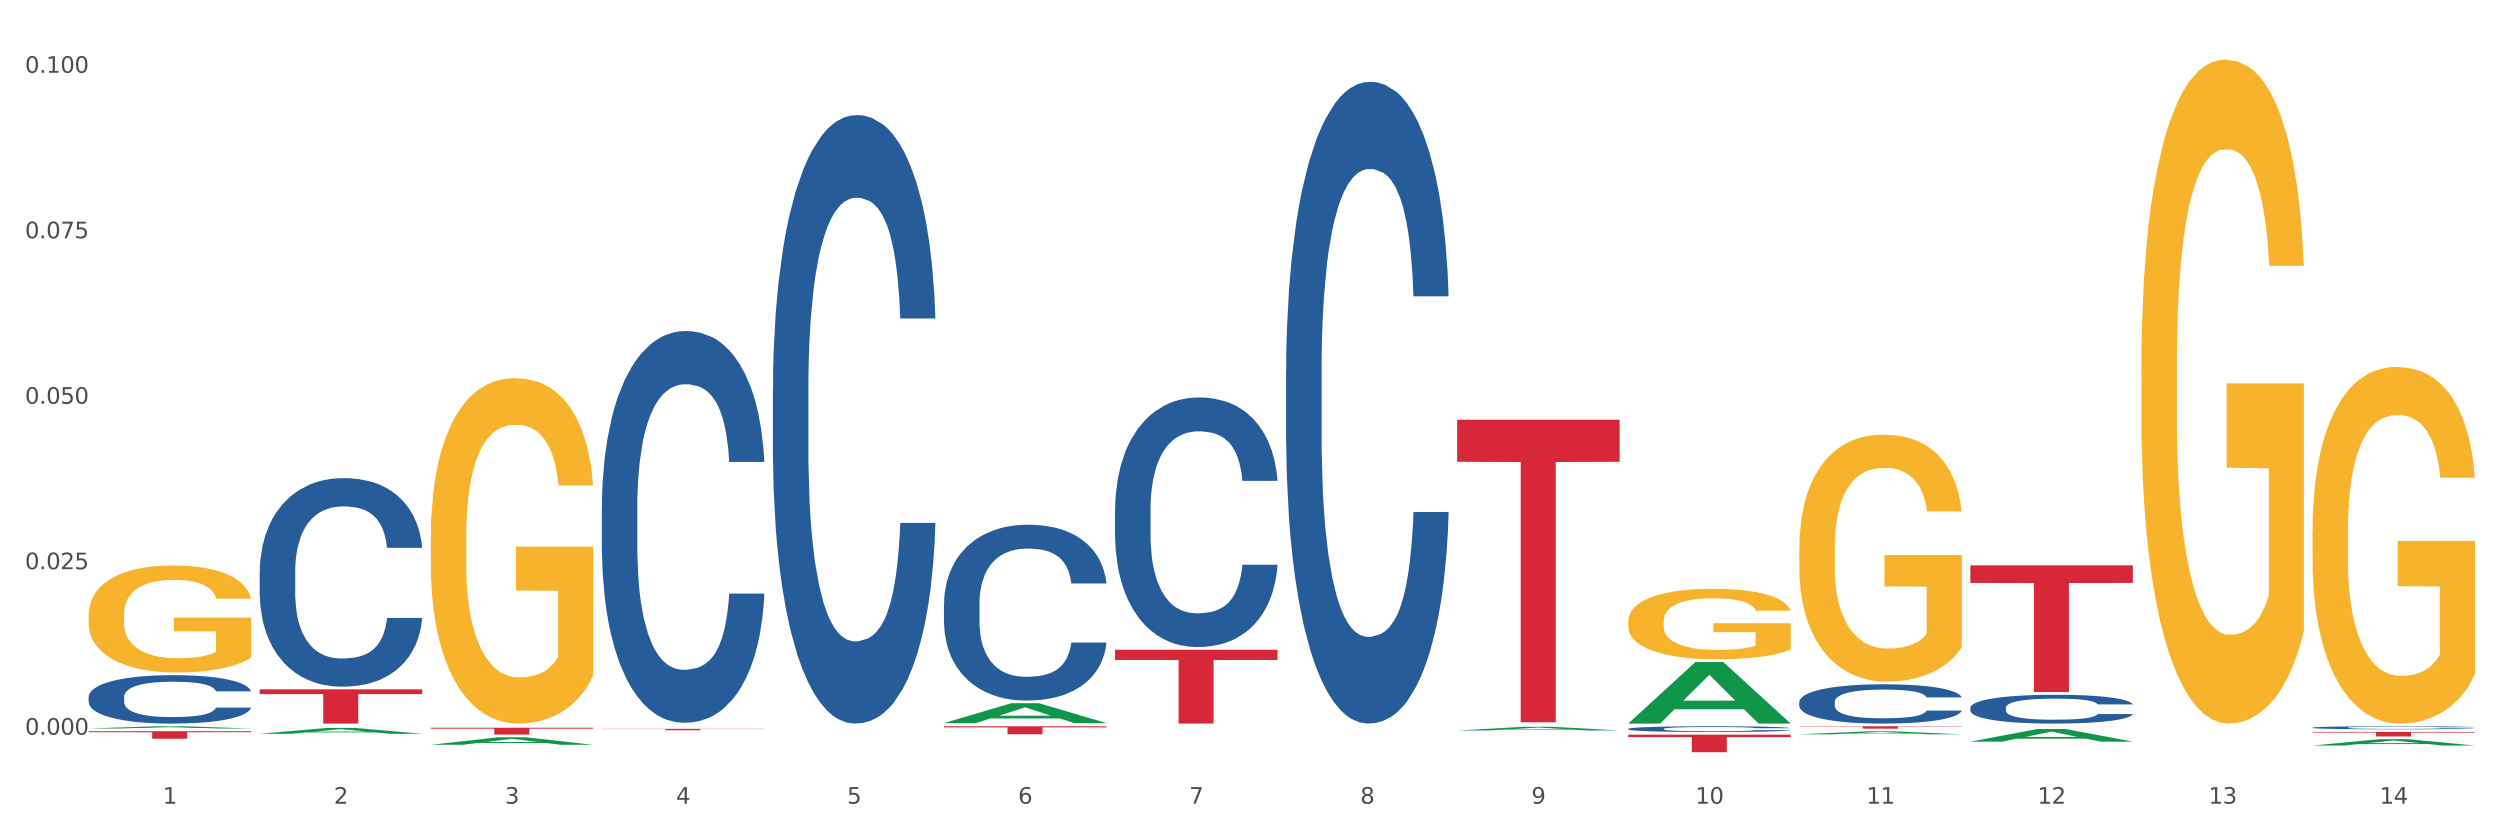 <?xml version="1.0" encoding="utf-8" standalone="no"?>
<!DOCTYPE svg PUBLIC "-//W3C//DTD SVG 1.1//EN"
  "http://www.w3.org/Graphics/SVG/1.1/DTD/svg11.dtd">
<svg xmlns:xlink="http://www.w3.org/1999/xlink" width="1080pt" height="360pt" viewBox="0 0 1080 360" xmlns="http://www.w3.org/2000/svg" version="1.1">
 <rect x="0" y="0" width="1080" height="360" fill="#333333" stroke="none"/>
 <defs>
  <style type="text/css">*{stroke-linejoin: round; stroke-linecap: butt}</style>
 </defs>
 <g id="figure_1">
  <g id="patch_1">
   <path d="M 0 360 
L 1080 360 
L 1080 0 
L 0 0 
z
" style="fill: #ffffff; stroke: #ffffff; stroke-linejoin: miter"/>
  </g>
  <g id="axes_1">
   <g id="matplotlib.axis_1">
    <g id="xtick_1">
     <g id="text_1">
      <!-- 1 -->
      <g style="fill: #4d4d4d" transform="translate(70.332 347.204) scale(0.096 -0.096)">
       <defs>
        <path id="DejaVuSans-31" d="M 794 531 
L 1825 531 
L 1825 4091 
L 703 3866 
L 703 4441 
L 1819 4666 
L 2450 4666 
L 2450 531 
L 3481 531 
L 3481 0 
L 794 0 
L 794 531 
z
" transform="scale(0.016)"/>
       </defs>
       <use xlink:href="#DejaVuSans-31"/>
      </g>
     </g>
    </g>
    <g id="xtick_2">
     <g id="text_2">
      <!-- 2 -->
      <g style="fill: #4d4d4d" transform="translate(144.233 347.204) scale(0.096 -0.096)">
       <defs>
        <path id="DejaVuSans-32" d="M 1228 531 
L 3431 531 
L 3431 0 
L 469 0 
L 469 531 
Q 828 903 1448 1529 
Q 2069 2156 2228 2338 
Q 2531 2678 2651 2914 
Q 2772 3150 2772 3378 
Q 2772 3750 2511 3984 
Q 2250 4219 1831 4219 
Q 1534 4219 1204 4116 
Q 875 4013 500 3803 
L 500 4441 
Q 881 4594 1212 4672 
Q 1544 4750 1819 4750 
Q 2544 4750 2975 4387 
Q 3406 4025 3406 3419 
Q 3406 3131 3298 2873 
Q 3191 2616 2906 2266 
Q 2828 2175 2409 1742 
Q 1991 1309 1228 531 
z
" transform="scale(0.016)"/>
       </defs>
       <use xlink:href="#DejaVuSans-32"/>
      </g>
     </g>
    </g>
    <g id="xtick_3">
     <g id="text_3">
      <!-- 3 -->
      <g style="fill: #4d4d4d" transform="translate(218.134 347.204) scale(0.096 -0.096)">
       <defs>
        <path id="DejaVuSans-33" d="M 2597 2516 
Q 3050 2419 3304 2112 
Q 3559 1806 3559 1356 
Q 3559 666 3084 287 
Q 2609 -91 1734 -91 
Q 1441 -91 1130 -33 
Q 819 25 488 141 
L 488 750 
Q 750 597 1062 519 
Q 1375 441 1716 441 
Q 2309 441 2620 675 
Q 2931 909 2931 1356 
Q 2931 1769 2642 2001 
Q 2353 2234 1838 2234 
L 1294 2234 
L 1294 2753 
L 1863 2753 
Q 2328 2753 2575 2939 
Q 2822 3125 2822 3475 
Q 2822 3834 2567 4026 
Q 2313 4219 1838 4219 
Q 1578 4219 1281 4162 
Q 984 4106 628 3988 
L 628 4550 
Q 988 4650 1302 4700 
Q 1616 4750 1894 4750 
Q 2613 4750 3031 4423 
Q 3450 4097 3450 3541 
Q 3450 3153 3228 2886 
Q 3006 2619 2597 2516 
z
" transform="scale(0.016)"/>
       </defs>
       <use xlink:href="#DejaVuSans-33"/>
      </g>
     </g>
    </g>
    <g id="xtick_4">
     <g id="text_4">
      <!-- 4 -->
      <g style="fill: #4d4d4d" transform="translate(292.034 347.204) scale(0.096 -0.096)">
       <defs>
        <path id="DejaVuSans-34" d="M 2419 4116 
L 825 1625 
L 2419 1625 
L 2419 4116 
z
M 2253 4666 
L 3047 4666 
L 3047 1625 
L 3713 1625 
L 3713 1100 
L 3047 1100 
L 3047 0 
L 2419 0 
L 2419 1100 
L 313 1100 
L 313 1709 
L 2253 4666 
z
" transform="scale(0.016)"/>
       </defs>
       <use xlink:href="#DejaVuSans-34"/>
      </g>
     </g>
    </g>
    <g id="xtick_5">
     <g id="text_5">
      <!-- 5 -->
      <g style="fill: #4d4d4d" transform="translate(365.935 347.204) scale(0.096 -0.096)">
       <defs>
        <path id="DejaVuSans-35" d="M 691 4666 
L 3169 4666 
L 3169 4134 
L 1269 4134 
L 1269 2991 
Q 1406 3038 1543 3061 
Q 1681 3084 1819 3084 
Q 2600 3084 3056 2656 
Q 3513 2228 3513 1497 
Q 3513 744 3044 326 
Q 2575 -91 1722 -91 
Q 1428 -91 1123 -41 
Q 819 9 494 109 
L 494 744 
Q 775 591 1075 516 
Q 1375 441 1709 441 
Q 2250 441 2565 725 
Q 2881 1009 2881 1497 
Q 2881 1984 2565 2268 
Q 2250 2553 1709 2553 
Q 1456 2553 1204 2497 
Q 953 2441 691 2322 
L 691 4666 
z
" transform="scale(0.016)"/>
       </defs>
       <use xlink:href="#DejaVuSans-35"/>
      </g>
     </g>
    </g>
    <g id="xtick_6">
     <g id="text_6">
      <!-- 6 -->
      <g style="fill: #4d4d4d" transform="translate(439.836 347.204) scale(0.096 -0.096)">
       <defs>
        <path id="DejaVuSans-36" d="M 2113 2584 
Q 1688 2584 1439 2293 
Q 1191 2003 1191 1497 
Q 1191 994 1439 701 
Q 1688 409 2113 409 
Q 2538 409 2786 701 
Q 3034 994 3034 1497 
Q 3034 2003 2786 2293 
Q 2538 2584 2113 2584 
z
M 3366 4563 
L 3366 3988 
Q 3128 4100 2886 4159 
Q 2644 4219 2406 4219 
Q 1781 4219 1451 3797 
Q 1122 3375 1075 2522 
Q 1259 2794 1537 2939 
Q 1816 3084 2150 3084 
Q 2853 3084 3261 2657 
Q 3669 2231 3669 1497 
Q 3669 778 3244 343 
Q 2819 -91 2113 -91 
Q 1303 -91 875 529 
Q 447 1150 447 2328 
Q 447 3434 972 4092 
Q 1497 4750 2381 4750 
Q 2619 4750 2861 4703 
Q 3103 4656 3366 4563 
z
" transform="scale(0.016)"/>
       </defs>
       <use xlink:href="#DejaVuSans-36"/>
      </g>
     </g>
    </g>
    <g id="xtick_7">
     <g id="text_7">
      <!-- 7 -->
      <g style="fill: #4d4d4d" transform="translate(513.737 347.204) scale(0.096 -0.096)">
       <defs>
        <path id="DejaVuSans-37" d="M 525 4666 
L 3525 4666 
L 3525 4397 
L 1831 0 
L 1172 0 
L 2766 4134 
L 525 4134 
L 525 4666 
z
" transform="scale(0.016)"/>
       </defs>
       <use xlink:href="#DejaVuSans-37"/>
      </g>
     </g>
    </g>
    <g id="xtick_8">
     <g id="text_8">
      <!-- 8 -->
      <g style="fill: #4d4d4d" transform="translate(587.638 347.204) scale(0.096 -0.096)">
       <defs>
        <path id="DejaVuSans-38" d="M 2034 2216 
Q 1584 2216 1326 1975 
Q 1069 1734 1069 1313 
Q 1069 891 1326 650 
Q 1584 409 2034 409 
Q 2484 409 2743 651 
Q 3003 894 3003 1313 
Q 3003 1734 2745 1975 
Q 2488 2216 2034 2216 
z
M 1403 2484 
Q 997 2584 770 2862 
Q 544 3141 544 3541 
Q 544 4100 942 4425 
Q 1341 4750 2034 4750 
Q 2731 4750 3128 4425 
Q 3525 4100 3525 3541 
Q 3525 3141 3298 2862 
Q 3072 2584 2669 2484 
Q 3125 2378 3379 2068 
Q 3634 1759 3634 1313 
Q 3634 634 3220 271 
Q 2806 -91 2034 -91 
Q 1263 -91 848 271 
Q 434 634 434 1313 
Q 434 1759 690 2068 
Q 947 2378 1403 2484 
z
M 1172 3481 
Q 1172 3119 1398 2916 
Q 1625 2713 2034 2713 
Q 2441 2713 2670 2916 
Q 2900 3119 2900 3481 
Q 2900 3844 2670 4047 
Q 2441 4250 2034 4250 
Q 1625 4250 1398 4047 
Q 1172 3844 1172 3481 
z
" transform="scale(0.016)"/>
       </defs>
       <use xlink:href="#DejaVuSans-38"/>
      </g>
     </g>
    </g>
    <g id="xtick_9">
     <g id="text_9">
      <!-- 9 -->
      <g style="fill: #4d4d4d" transform="translate(661.539 347.204) scale(0.096 -0.096)">
       <defs>
        <path id="DejaVuSans-39" d="M 703 97 
L 703 672 
Q 941 559 1184 500 
Q 1428 441 1663 441 
Q 2288 441 2617 861 
Q 2947 1281 2994 2138 
Q 2813 1869 2534 1725 
Q 2256 1581 1919 1581 
Q 1219 1581 811 2004 
Q 403 2428 403 3163 
Q 403 3881 828 4315 
Q 1253 4750 1959 4750 
Q 2769 4750 3195 4129 
Q 3622 3509 3622 2328 
Q 3622 1225 3098 567 
Q 2575 -91 1691 -91 
Q 1453 -91 1209 -44 
Q 966 3 703 97 
z
M 1959 2075 
Q 2384 2075 2632 2365 
Q 2881 2656 2881 3163 
Q 2881 3666 2632 3958 
Q 2384 4250 1959 4250 
Q 1534 4250 1286 3958 
Q 1038 3666 1038 3163 
Q 1038 2656 1286 2365 
Q 1534 2075 1959 2075 
z
" transform="scale(0.016)"/>
       </defs>
       <use xlink:href="#DejaVuSans-39"/>
      </g>
     </g>
    </g>
    <g id="xtick_10">
     <g id="text_10">
      <!-- 10 -->
      <g style="fill: #4d4d4d" transform="translate(732.386 347.204) scale(0.096 -0.096)">
       <defs>
        <path id="DejaVuSans-30" d="M 2034 4250 
Q 1547 4250 1301 3770 
Q 1056 3291 1056 2328 
Q 1056 1369 1301 889 
Q 1547 409 2034 409 
Q 2525 409 2770 889 
Q 3016 1369 3016 2328 
Q 3016 3291 2770 3770 
Q 2525 4250 2034 4250 
z
M 2034 4750 
Q 2819 4750 3233 4129 
Q 3647 3509 3647 2328 
Q 3647 1150 3233 529 
Q 2819 -91 2034 -91 
Q 1250 -91 836 529 
Q 422 1150 422 2328 
Q 422 3509 836 4129 
Q 1250 4750 2034 4750 
z
" transform="scale(0.016)"/>
       </defs>
       <use xlink:href="#DejaVuSans-31"/>
       <use xlink:href="#DejaVuSans-30" transform="translate(63.623 0)"/>
      </g>
     </g>
    </g>
    <g id="xtick_11">
     <g id="text_11">
      <!-- 11 -->
      <g style="fill: #4d4d4d" transform="translate(806.287 347.204) scale(0.096 -0.096)">
       <use xlink:href="#DejaVuSans-31"/>
       <use xlink:href="#DejaVuSans-31" transform="translate(63.623 0)"/>
      </g>
     </g>
    </g>
    <g id="xtick_12">
     <g id="text_12">
      <!-- 12 -->
      <g style="fill: #4d4d4d" transform="translate(880.187 347.204) scale(0.096 -0.096)">
       <use xlink:href="#DejaVuSans-31"/>
       <use xlink:href="#DejaVuSans-32" transform="translate(63.623 0)"/>
      </g>
     </g>
    </g>
    <g id="xtick_13">
     <g id="text_13">
      <!-- 13 -->
      <g style="fill: #4d4d4d" transform="translate(954.088 347.204) scale(0.096 -0.096)">
       <use xlink:href="#DejaVuSans-31"/>
       <use xlink:href="#DejaVuSans-33" transform="translate(63.623 0)"/>
      </g>
     </g>
    </g>
    <g id="xtick_14">
     <g id="text_14">
      <!-- 14 -->
      <g style="fill: #4d4d4d" transform="translate(1027.989 347.204) scale(0.096 -0.096)">
       <use xlink:href="#DejaVuSans-31"/>
       <use xlink:href="#DejaVuSans-34" transform="translate(63.623 0)"/>
      </g>
     </g>
    </g>
    <g id="xtick_15"/>
    <g id="xtick_16"/>
    <g id="xtick_17"/>
    <g id="xtick_18"/>
    <g id="xtick_19"/>
    <g id="xtick_20"/>
    <g id="xtick_21"/>
    <g id="xtick_22"/>
    <g id="xtick_23"/>
    <g id="xtick_24"/>
    <g id="xtick_25"/>
    <g id="xtick_26"/>
    <g id="xtick_27"/>
   </g>
   <g id="matplotlib.axis_2">
    <g id="ytick_1">
     <g id="text_15">
      <!-- 0.000 -->
      <g style="fill: #4d4d4d" transform="translate(10.8 317.391) scale(0.096 -0.096)">
       <defs>
        <path id="DejaVuSans-2e" d="M 684 794 
L 1344 794 
L 1344 0 
L 684 0 
L 684 794 
z
" transform="scale(0.016)"/>
       </defs>
       <use xlink:href="#DejaVuSans-30"/>
       <use xlink:href="#DejaVuSans-2e" transform="translate(63.623 0)"/>
       <use xlink:href="#DejaVuSans-30" transform="translate(95.41 0)"/>
       <use xlink:href="#DejaVuSans-30" transform="translate(159.033 0)"/>
       <use xlink:href="#DejaVuSans-30" transform="translate(222.656 0)"/>
      </g>
     </g>
    </g>
    <g id="ytick_2">
     <g id="text_16">
      <!-- 0.025 -->
      <g style="fill: #4d4d4d" transform="translate(10.8 245.906) scale(0.096 -0.096)">
       <use xlink:href="#DejaVuSans-30"/>
       <use xlink:href="#DejaVuSans-2e" transform="translate(63.623 0)"/>
       <use xlink:href="#DejaVuSans-30" transform="translate(95.41 0)"/>
       <use xlink:href="#DejaVuSans-32" transform="translate(159.033 0)"/>
       <use xlink:href="#DejaVuSans-35" transform="translate(222.656 0)"/>
      </g>
     </g>
    </g>
    <g id="ytick_3">
     <g id="text_17">
      <!-- 0.050 -->
      <g style="fill: #4d4d4d" transform="translate(10.8 174.422) scale(0.096 -0.096)">
       <use xlink:href="#DejaVuSans-30"/>
       <use xlink:href="#DejaVuSans-2e" transform="translate(63.623 0)"/>
       <use xlink:href="#DejaVuSans-30" transform="translate(95.41 0)"/>
       <use xlink:href="#DejaVuSans-35" transform="translate(159.033 0)"/>
       <use xlink:href="#DejaVuSans-30" transform="translate(222.656 0)"/>
      </g>
     </g>
    </g>
    <g id="ytick_4">
     <g id="text_18">
      <!-- 0.075 -->
      <g style="fill: #4d4d4d" transform="translate(10.8 102.938) scale(0.096 -0.096)">
       <use xlink:href="#DejaVuSans-30"/>
       <use xlink:href="#DejaVuSans-2e" transform="translate(63.623 0)"/>
       <use xlink:href="#DejaVuSans-30" transform="translate(95.41 0)"/>
       <use xlink:href="#DejaVuSans-37" transform="translate(159.033 0)"/>
       <use xlink:href="#DejaVuSans-35" transform="translate(222.656 0)"/>
      </g>
     </g>
    </g>
    <g id="ytick_5">
     <g id="text_19">
      <!-- 0.100 -->
      <g style="fill: #4d4d4d" transform="translate(10.8 31.454) scale(0.096 -0.096)">
       <use xlink:href="#DejaVuSans-30"/>
       <use xlink:href="#DejaVuSans-2e" transform="translate(63.623 0)"/>
       <use xlink:href="#DejaVuSans-31" transform="translate(95.41 0)"/>
       <use xlink:href="#DejaVuSans-30" transform="translate(159.033 0)"/>
       <use xlink:href="#DejaVuSans-30" transform="translate(222.656 0)"/>
      </g>
     </g>
    </g>
    <g id="ytick_6"/>
    <g id="ytick_7"/>
    <g id="ytick_8"/>
    <g id="ytick_9"/>
   </g>
   <g id="PolyCollection_1">
    <path d="M 38.283 314.716 
L 38.355 314.715 
L 67.306 313.744 
L 79.321 313.744 
L 108.489 314.718 
L 94.592 314.718 
L 88.296 314.491 
L 58.404 314.491 
L 58.187 314.494 
L 52.107 314.718 
L 38.283 314.718 
L 38.283 314.716 
L 62.167 314.355 
L 84.532 314.355 
L 73.458 313.951 
L 73.314 313.949 
L 73.169 313.952 
L 62.095 314.355 
L 62.167 314.355 
L 38.283 314.716 
z
" clip-path="url(#p97a7b6fda9)" style="fill: #109648"/>
    <path d="M 38.283 301.072 
L 38.366 301.053 
L 38.366 300.518 
L 38.615 299.792 
L 39.528 298.455 
L 40.69 297.442 
L 42.681 296.258 
L 43.76 295.761 
L 45.171 295.207 
L 48.075 294.309 
L 51.395 293.545 
L 53.718 293.125 
L 55.461 292.857 
L 59.361 292.38 
L 61.602 292.169 
L 63.926 291.998 
L 65.917 291.883 
L 69.237 291.749 
L 71.892 291.692 
L 74.963 291.673 
L 77.535 291.692 
L 80.938 291.768 
L 85.917 291.998 
L 87.825 292.131 
L 90.398 292.361 
L 93.053 292.666 
L 95.211 292.972 
L 97.701 293.411 
L 100.273 293.984 
L 102.763 294.71 
L 104.506 295.379 
L 105.916 296.086 
L 107.161 296.945 
L 108.074 297.882 
L 108.489 298.665 
L 93.302 298.665 
L 92.888 297.958 
L 92.058 297.194 
L 91.228 296.678 
L 90.315 296.258 
L 88.904 295.78 
L 87.659 295.474 
L 85.585 295.112 
L 83.676 294.882 
L 82.099 294.749 
L 80.191 294.634 
L 76.124 294.519 
L 73.22 294.519 
L 71.394 294.557 
L 69.154 294.653 
L 67.245 294.787 
L 65.004 295.016 
L 63.262 295.264 
L 61.519 295.589 
L 60.523 295.818 
L 59.029 296.239 
L 58.034 296.583 
L 56.706 297.175 
L 55.959 297.595 
L 54.631 298.684 
L 54.05 299.486 
L 53.801 300.04 
L 53.635 300.652 
L 53.635 303.632 
L 54.133 304.969 
L 54.548 305.542 
L 55.212 306.192 
L 56.457 307.032 
L 58.283 307.854 
L 60.191 308.446 
L 61.768 308.809 
L 63.262 309.077 
L 64.755 309.287 
L 66.581 309.478 
L 68.075 309.592 
L 70.315 309.707 
L 72.971 309.764 
L 75.046 309.764 
L 79.278 309.669 
L 81.187 309.573 
L 83.012 309.439 
L 85.004 309.229 
L 86.581 309 
L 87.493 308.828 
L 88.987 308.465 
L 90.149 308.083 
L 91.145 307.644 
L 91.809 307.262 
L 92.556 306.689 
L 93.136 306.039 
L 93.302 305.695 
L 108.489 305.695 
L 108.157 306.383 
L 107.576 307.051 
L 106.414 307.949 
L 105.501 308.465 
L 104.091 309.096 
L 102.597 309.631 
L 100.522 310.223 
L 98.614 310.662 
L 96.622 311.044 
L 94.464 311.388 
L 90.564 311.866 
L 89.153 311.999 
L 86.166 312.229 
L 83.842 312.362 
L 80.44 312.496 
L 76.954 312.573 
L 73.303 312.592 
L 70.066 312.553 
L 66.498 312.439 
L 64.257 312.324 
L 61.768 312.152 
L 58.863 311.885 
L 56.125 311.56 
L 53.552 311.178 
L 51.146 310.739 
L 48.905 310.242 
L 46.001 309.42 
L 43.843 308.618 
L 42.266 307.873 
L 41.187 307.243 
L 40.109 306.44 
L 39.528 305.886 
L 38.615 304.549 
L 38.283 303.307 
L 38.283 301.072 
z
" clip-path="url(#p97a7b6fda9)" style="fill: #255c99"/>
    <path d="M 112.184 247.026 
L 112.267 246.944 
L 112.267 244.64 
L 112.516 241.513 
L 113.429 235.753 
L 114.59 231.391 
L 116.582 226.29 
L 117.661 224.15 
L 119.072 221.764 
L 121.976 217.896 
L 125.296 214.605 
L 127.619 212.795 
L 129.362 211.643 
L 133.262 209.585 
L 135.503 208.68 
L 137.826 207.94 
L 139.818 207.446 
L 143.137 206.87 
L 145.793 206.623 
L 148.863 206.541 
L 151.436 206.623 
L 154.838 206.952 
L 159.818 207.94 
L 161.726 208.516 
L 164.299 209.503 
L 166.954 210.82 
L 169.112 212.136 
L 171.602 214.029 
L 174.174 216.497 
L 176.664 219.624 
L 178.406 222.504 
L 179.817 225.549 
L 181.062 229.252 
L 181.975 233.284 
L 182.39 236.658 
L 167.203 236.658 
L 166.788 233.613 
L 165.959 230.322 
L 165.129 228.1 
L 164.216 226.29 
L 162.805 224.232 
L 161.56 222.916 
L 159.486 221.352 
L 157.577 220.365 
L 156 219.789 
L 154.092 219.295 
L 150.025 218.802 
L 147.121 218.802 
L 145.295 218.966 
L 143.055 219.378 
L 141.146 219.954 
L 138.905 220.941 
L 137.163 222.011 
L 135.42 223.41 
L 134.424 224.397 
L 132.93 226.207 
L 131.934 227.689 
L 130.607 230.239 
L 129.86 232.05 
L 128.532 236.74 
L 127.951 240.196 
L 127.702 242.583 
L 127.536 245.216 
L 127.536 258.053 
L 128.034 263.813 
L 128.449 266.281 
L 129.113 269.079 
L 130.358 272.7 
L 132.183 276.238 
L 134.092 278.789 
L 135.669 280.352 
L 137.163 281.504 
L 138.656 282.41 
L 140.482 283.232 
L 141.976 283.726 
L 144.216 284.22 
L 146.872 284.467 
L 148.946 284.467 
L 153.179 284.055 
L 155.087 283.644 
L 156.913 283.068 
L 158.905 282.163 
L 160.481 281.175 
L 161.394 280.435 
L 162.888 278.871 
L 164.05 277.226 
L 165.046 275.333 
L 165.71 273.687 
L 166.456 271.219 
L 167.037 268.421 
L 167.203 266.94 
L 182.39 266.94 
L 182.058 269.902 
L 181.477 272.782 
L 180.315 276.65 
L 179.402 278.871 
L 177.991 281.587 
L 176.498 283.891 
L 174.423 286.442 
L 172.514 288.334 
L 170.523 289.98 
L 168.365 291.461 
L 164.465 293.518 
L 163.054 294.094 
L 160.067 295.082 
L 157.743 295.658 
L 154.341 296.234 
L 150.855 296.563 
L 147.204 296.645 
L 143.967 296.481 
L 140.399 295.987 
L 138.158 295.493 
L 135.669 294.753 
L 132.764 293.601 
L 130.026 292.202 
L 127.453 290.556 
L 125.047 288.663 
L 122.806 286.524 
L 119.902 282.986 
L 117.744 279.53 
L 116.167 276.32 
L 115.088 273.605 
L 114.01 270.149 
L 113.429 267.762 
L 112.516 262.002 
L 112.184 256.654 
L 112.184 247.026 
z
" clip-path="url(#p97a7b6fda9)" style="fill: #255c99"/>
    <path d="M 259.986 219.041 
L 260.069 218.886 
L 260.069 214.559 
L 260.318 208.686 
L 261.23 197.866 
L 262.392 189.675 
L 264.384 180.092 
L 265.463 176.074 
L 266.873 171.592 
L 269.778 164.327 
L 273.097 158.145 
L 275.421 154.745 
L 277.164 152.581 
L 281.064 148.717 
L 283.305 147.017 
L 285.628 145.626 
L 287.62 144.698 
L 290.939 143.616 
L 293.595 143.153 
L 296.665 142.998 
L 299.238 143.153 
L 302.64 143.771 
L 307.619 145.626 
L 309.528 146.708 
L 312.101 148.562 
L 314.756 151.035 
L 316.914 153.508 
L 319.403 157.063 
L 321.976 161.7 
L 324.465 167.573 
L 326.208 172.983 
L 327.619 178.701 
L 328.864 185.656 
L 329.776 193.23 
L 330.191 199.567 
L 315.005 199.567 
L 314.59 193.848 
L 313.76 187.666 
L 312.93 183.493 
L 312.018 180.092 
L 310.607 176.228 
L 309.362 173.755 
L 307.287 170.819 
L 305.379 168.964 
L 303.802 167.882 
L 301.893 166.955 
L 297.827 166.027 
L 294.923 166.027 
L 293.097 166.337 
L 290.856 167.109 
L 288.948 168.191 
L 286.707 170.046 
L 284.964 172.055 
L 283.222 174.683 
L 282.226 176.537 
L 280.732 179.938 
L 279.736 182.72 
L 278.408 187.511 
L 277.662 190.911 
L 276.334 199.721 
L 275.753 206.213 
L 275.504 210.695 
L 275.338 215.641 
L 275.338 239.752 
L 275.836 250.571 
L 276.251 255.208 
L 276.915 260.463 
L 278.159 267.263 
L 279.985 273.909 
L 281.894 278.7 
L 283.471 281.637 
L 284.964 283.801 
L 286.458 285.501 
L 288.284 287.047 
L 289.777 287.974 
L 292.018 288.901 
L 294.674 289.365 
L 296.748 289.365 
L 300.98 288.592 
L 302.889 287.819 
L 304.715 286.737 
L 306.706 285.037 
L 308.283 283.183 
L 309.196 281.792 
L 310.69 278.855 
L 311.852 275.764 
L 312.847 272.209 
L 313.511 269.118 
L 314.258 264.481 
L 314.839 259.226 
L 315.005 256.444 
L 330.191 256.444 
L 329.859 262.008 
L 329.279 267.418 
L 328.117 274.682 
L 327.204 278.855 
L 325.793 283.955 
L 324.299 288.283 
L 322.225 293.074 
L 320.316 296.629 
L 318.324 299.72 
L 316.167 302.502 
L 312.267 306.366 
L 310.856 307.448 
L 307.868 309.303 
L 305.545 310.385 
L 302.142 311.467 
L 298.657 312.085 
L 295.006 312.24 
L 291.769 311.93 
L 288.201 311.003 
L 285.96 310.076 
L 283.471 308.685 
L 280.566 306.521 
L 277.827 303.893 
L 275.255 300.802 
L 272.848 297.247 
L 270.608 293.229 
L 267.703 286.583 
L 265.546 280.091 
L 263.969 274.064 
L 262.89 268.963 
L 261.811 262.472 
L 261.23 257.99 
L 260.318 247.171 
L 259.986 237.124 
L 259.986 219.041 
z
" clip-path="url(#p97a7b6fda9)" style="fill: #255c99"/>
    <path d="M 333.886 167.819 
L 333.969 167.579 
L 333.969 160.857 
L 334.218 151.733 
L 335.131 134.927 
L 336.293 122.203 
L 338.285 107.317 
L 339.363 101.075 
L 340.774 94.112 
L 343.679 82.828 
L 346.998 73.225 
L 349.322 67.943 
L 351.064 64.582 
L 354.965 58.58 
L 357.205 55.939 
L 359.529 53.778 
L 361.521 52.337 
L 364.84 50.657 
L 367.496 49.936 
L 370.566 49.696 
L 373.139 49.936 
L 376.541 50.897 
L 381.52 53.778 
L 383.429 55.458 
L 386.001 58.339 
L 388.657 62.181 
L 390.815 66.022 
L 393.304 71.544 
L 395.877 78.747 
L 398.366 87.87 
L 400.109 96.273 
L 401.52 105.156 
L 402.764 115.96 
L 403.677 127.725 
L 404.092 137.568 
L 388.906 137.568 
L 388.491 128.685 
L 387.661 119.081 
L 386.831 112.599 
L 385.918 107.317 
L 384.508 101.315 
L 383.263 97.474 
L 381.188 92.912 
L 379.28 90.031 
L 377.703 88.35 
L 375.794 86.91 
L 371.728 85.469 
L 368.823 85.469 
L 366.998 85.949 
L 364.757 87.15 
L 362.848 88.831 
L 360.608 91.712 
L 358.865 94.833 
L 357.122 98.914 
L 356.127 101.795 
L 354.633 107.077 
L 353.637 111.399 
L 352.309 118.841 
L 351.562 124.123 
L 350.235 137.808 
L 349.654 147.892 
L 349.405 154.854 
L 349.239 162.537 
L 349.239 199.991 
L 349.737 216.797 
L 350.152 224 
L 350.816 232.162 
L 352.06 242.726 
L 353.886 253.05 
L 355.795 260.493 
L 357.371 265.054 
L 358.865 268.416 
L 360.359 271.057 
L 362.185 273.457 
L 363.678 274.898 
L 365.919 276.338 
L 368.574 277.059 
L 370.649 277.059 
L 374.881 275.858 
L 376.79 274.658 
L 378.616 272.977 
L 380.607 270.336 
L 382.184 267.455 
L 383.097 265.294 
L 384.591 260.733 
L 385.752 255.931 
L 386.748 250.409 
L 387.412 245.607 
L 388.159 238.405 
L 388.74 230.242 
L 388.906 225.92 
L 404.092 225.92 
L 403.76 234.563 
L 403.179 242.966 
L 402.018 254.25 
L 401.105 260.733 
L 399.694 268.656 
L 398.2 275.378 
L 396.126 282.821 
L 394.217 288.343 
L 392.225 293.145 
L 390.068 297.466 
L 386.167 303.468 
L 384.757 305.149 
L 381.769 308.03 
L 379.446 309.711 
L 376.043 311.391 
L 372.558 312.352 
L 368.906 312.592 
L 365.67 312.111 
L 362.102 310.671 
L 359.861 309.23 
L 357.371 307.07 
L 354.467 303.708 
L 351.728 299.627 
L 349.156 294.825 
L 346.749 289.303 
L 344.509 283.061 
L 341.604 272.737 
L 339.446 262.654 
L 337.87 253.29 
L 336.791 245.367 
L 335.712 235.284 
L 335.131 228.321 
L 334.218 211.515 
L 333.886 195.909 
L 333.886 167.819 
z
" clip-path="url(#p97a7b6fda9)" style="fill: #255c99"/>
    <path d="M 407.787 260.804 
L 407.87 260.735 
L 407.87 258.792 
L 408.119 256.156 
L 409.032 251.3 
L 410.194 247.623 
L 412.186 243.322 
L 413.264 241.518 
L 414.675 239.507 
L 417.58 236.246 
L 420.899 233.471 
L 423.223 231.945 
L 424.965 230.974 
L 428.866 229.239 
L 431.106 228.476 
L 433.43 227.852 
L 435.422 227.436 
L 438.741 226.95 
L 441.396 226.742 
L 444.467 226.673 
L 447.039 226.742 
L 450.442 227.02 
L 455.421 227.852 
L 457.33 228.338 
L 459.902 229.17 
L 462.558 230.28 
L 464.715 231.39 
L 467.205 232.986 
L 469.778 235.067 
L 472.267 237.703 
L 474.01 240.131 
L 475.421 242.698 
L 476.665 245.82 
L 477.578 249.219 
L 477.993 252.063 
L 462.807 252.063 
L 462.392 249.496 
L 461.562 246.721 
L 460.732 244.848 
L 459.819 243.322 
L 458.409 241.588 
L 457.164 240.478 
L 455.089 239.16 
L 453.18 238.327 
L 451.604 237.842 
L 449.695 237.425 
L 445.629 237.009 
L 442.724 237.009 
L 440.899 237.148 
L 438.658 237.495 
L 436.749 237.98 
L 434.509 238.813 
L 432.766 239.715 
L 431.023 240.894 
L 430.027 241.727 
L 428.534 243.253 
L 427.538 244.501 
L 426.21 246.652 
L 425.463 248.178 
L 424.135 252.132 
L 423.555 255.046 
L 423.306 257.058 
L 423.14 259.278 
L 423.14 270.1 
L 423.638 274.956 
L 424.052 277.037 
L 424.716 279.396 
L 425.961 282.448 
L 427.787 285.431 
L 429.695 287.582 
L 431.272 288.9 
L 432.766 289.871 
L 434.26 290.634 
L 436.085 291.328 
L 437.579 291.744 
L 439.82 292.16 
L 442.475 292.369 
L 444.55 292.369 
L 448.782 292.022 
L 450.691 291.675 
L 452.517 291.189 
L 454.508 290.426 
L 456.085 289.594 
L 456.998 288.969 
L 458.492 287.651 
L 459.653 286.264 
L 460.649 284.668 
L 461.313 283.281 
L 462.06 281.2 
L 462.641 278.841 
L 462.807 277.592 
L 477.993 277.592 
L 477.661 280.09 
L 477.08 282.518 
L 475.918 285.778 
L 475.006 287.651 
L 473.595 289.941 
L 472.101 291.883 
L 470.027 294.034 
L 468.118 295.629 
L 466.126 297.017 
L 463.969 298.265 
L 460.068 300 
L 458.657 300.485 
L 455.67 301.318 
L 453.346 301.803 
L 449.944 302.289 
L 446.459 302.566 
L 442.807 302.636 
L 439.571 302.497 
L 436.002 302.081 
L 433.762 301.665 
L 431.272 301.04 
L 428.368 300.069 
L 425.629 298.89 
L 423.057 297.502 
L 420.65 295.907 
L 418.409 294.103 
L 415.505 291.12 
L 413.347 288.206 
L 411.771 285.501 
L 410.692 283.211 
L 409.613 280.298 
L 409.032 278.286 
L 408.119 273.43 
L 407.787 268.921 
L 407.787 260.804 
z
" clip-path="url(#p97a7b6fda9)" style="fill: #255c99"/>
    <path d="M 481.688 220.145 
L 481.771 220.046 
L 481.771 217.289 
L 482.02 213.547 
L 482.933 206.654 
L 484.095 201.435 
L 486.086 195.33 
L 487.165 192.769 
L 488.576 189.914 
L 491.48 185.285 
L 494.8 181.347 
L 497.123 179.18 
L 498.866 177.802 
L 502.767 175.34 
L 505.007 174.256 
L 507.331 173.37 
L 509.322 172.779 
L 512.642 172.09 
L 515.297 171.795 
L 518.368 171.696 
L 520.94 171.795 
L 524.343 172.189 
L 529.322 173.37 
L 531.231 174.06 
L 533.803 175.241 
L 536.459 176.817 
L 538.616 178.392 
L 541.106 180.657 
L 543.678 183.611 
L 546.168 187.353 
L 547.911 190.8 
L 549.321 194.443 
L 550.566 198.875 
L 551.479 203.7 
L 551.894 207.737 
L 536.708 207.737 
L 536.293 204.094 
L 535.463 200.155 
L 534.633 197.496 
L 533.72 195.33 
L 532.309 192.868 
L 531.065 191.292 
L 528.99 189.421 
L 527.081 188.24 
L 525.505 187.55 
L 523.596 186.959 
L 519.53 186.369 
L 516.625 186.369 
L 514.799 186.566 
L 512.559 187.058 
L 510.65 187.747 
L 508.41 188.929 
L 506.667 190.209 
L 504.924 191.883 
L 503.928 193.065 
L 502.435 195.231 
L 501.439 197.004 
L 500.111 200.056 
L 499.364 202.223 
L 498.036 207.836 
L 497.455 211.972 
L 497.206 214.827 
L 497.04 217.978 
L 497.04 233.34 
L 497.538 240.233 
L 497.953 243.187 
L 498.617 246.536 
L 499.862 250.868 
L 501.688 255.103 
L 503.596 258.155 
L 505.173 260.026 
L 506.667 261.405 
L 508.161 262.488 
L 509.986 263.473 
L 511.48 264.064 
L 513.721 264.655 
L 516.376 264.95 
L 518.451 264.95 
L 522.683 264.458 
L 524.592 263.965 
L 526.417 263.276 
L 528.409 262.193 
L 529.986 261.011 
L 530.899 260.125 
L 532.392 258.254 
L 533.554 256.284 
L 534.55 254.019 
L 535.214 252.05 
L 535.961 249.096 
L 536.542 245.748 
L 536.708 243.975 
L 551.894 243.975 
L 551.562 247.52 
L 550.981 250.967 
L 549.819 255.595 
L 548.906 258.254 
L 547.496 261.503 
L 546.002 264.261 
L 543.927 267.313 
L 542.019 269.578 
L 540.027 271.548 
L 537.869 273.32 
L 533.969 275.782 
L 532.558 276.471 
L 529.571 277.653 
L 527.247 278.342 
L 523.845 279.032 
L 520.359 279.425 
L 516.708 279.524 
L 513.472 279.327 
L 509.903 278.736 
L 507.663 278.145 
L 505.173 277.259 
L 502.269 275.88 
L 499.53 274.206 
L 496.958 272.237 
L 494.551 269.972 
L 492.31 267.412 
L 489.406 263.177 
L 487.248 259.042 
L 485.671 255.201 
L 484.593 251.952 
L 483.514 247.816 
L 482.933 244.96 
L 482.02 238.067 
L 481.688 231.666 
L 481.688 220.145 
z
" clip-path="url(#p97a7b6fda9)" style="fill: #255c99"/>
    <path d="M 555.589 159.907 
L 555.672 159.654 
L 555.672 152.564 
L 555.921 142.942 
L 556.834 125.218 
L 557.996 111.798 
L 559.987 96.099 
L 561.066 89.516 
L 562.477 82.172 
L 565.381 70.272 
L 568.701 60.143 
L 571.024 54.573 
L 572.767 51.028 
L 576.667 44.698 
L 578.908 41.912 
L 581.232 39.634 
L 583.223 38.114 
L 586.543 36.342 
L 589.198 35.582 
L 592.269 35.329 
L 594.841 35.582 
L 598.244 36.595 
L 603.223 39.634 
L 605.131 41.406 
L 607.704 44.445 
L 610.36 48.496 
L 612.517 52.547 
L 615.007 58.371 
L 617.579 65.967 
L 620.069 75.589 
L 621.812 84.451 
L 623.222 93.82 
L 624.467 105.214 
L 625.38 117.622 
L 625.795 128.003 
L 610.608 128.003 
L 610.194 118.634 
L 609.364 108.506 
L 608.534 101.669 
L 607.621 96.099 
L 606.21 89.769 
L 604.965 85.717 
L 602.891 80.906 
L 600.982 77.868 
L 599.405 76.095 
L 597.497 74.576 
L 593.43 73.057 
L 590.526 73.057 
L 588.7 73.563 
L 586.46 74.829 
L 584.551 76.602 
L 582.31 79.64 
L 580.568 82.932 
L 578.825 87.237 
L 577.829 90.275 
L 576.335 95.846 
L 575.34 100.403 
L 574.012 108.253 
L 573.265 113.823 
L 571.937 128.256 
L 571.356 138.891 
L 571.107 146.234 
L 570.941 154.337 
L 570.941 193.837 
L 571.439 211.562 
L 571.854 219.158 
L 572.518 227.767 
L 573.763 238.908 
L 575.589 249.796 
L 577.497 257.646 
L 579.074 262.456 
L 580.568 266.001 
L 582.061 268.787 
L 583.887 271.319 
L 585.381 272.838 
L 587.621 274.357 
L 590.277 275.117 
L 592.352 275.117 
L 596.584 273.851 
L 598.493 272.585 
L 600.318 270.812 
L 602.31 268.027 
L 603.887 264.989 
L 604.799 262.71 
L 606.293 257.899 
L 607.455 252.835 
L 608.451 247.011 
L 609.115 241.947 
L 609.862 234.35 
L 610.443 225.741 
L 610.608 221.184 
L 625.795 221.184 
L 625.463 230.299 
L 624.882 239.161 
L 623.72 251.062 
L 622.807 257.899 
L 621.397 266.255 
L 619.903 273.344 
L 617.828 281.194 
L 615.92 287.018 
L 613.928 292.082 
L 611.77 296.64 
L 607.87 302.97 
L 606.459 304.742 
L 603.472 307.781 
L 601.148 309.553 
L 597.746 311.326 
L 594.26 312.338 
L 590.609 312.592 
L 587.373 312.085 
L 583.804 310.566 
L 581.564 309.047 
L 579.074 306.768 
L 576.169 303.223 
L 573.431 298.918 
L 570.858 293.854 
L 568.452 288.03 
L 566.211 281.447 
L 563.307 270.559 
L 561.149 259.924 
L 559.572 250.049 
L 558.494 241.693 
L 557.415 231.059 
L 556.834 223.716 
L 555.921 205.991 
L 555.589 189.533 
L 555.589 159.907 
z
" clip-path="url(#p97a7b6fda9)" style="fill: #255c99"/>
    <path d="M 703.391 314.863 
L 703.474 314.86 
L 703.474 314.797 
L 703.723 314.71 
L 704.636 314.551 
L 705.797 314.43 
L 707.789 314.289 
L 708.868 314.23 
L 710.279 314.164 
L 713.183 314.057 
L 716.502 313.966 
L 718.826 313.916 
L 720.569 313.885 
L 724.469 313.828 
L 726.71 313.803 
L 729.033 313.782 
L 731.025 313.769 
L 734.344 313.753 
L 737 313.746 
L 740.07 313.744 
L 742.643 313.746 
L 746.045 313.755 
L 751.024 313.782 
L 752.933 313.798 
L 755.506 313.825 
L 758.161 313.862 
L 760.319 313.898 
L 762.808 313.951 
L 765.381 314.019 
L 767.871 314.105 
L 769.613 314.185 
L 771.024 314.269 
L 772.269 314.371 
L 773.182 314.483 
L 773.597 314.576 
L 758.41 314.576 
L 757.995 314.492 
L 757.165 314.401 
L 756.336 314.34 
L 755.423 314.289 
L 754.012 314.233 
L 752.767 314.196 
L 750.693 314.153 
L 748.784 314.126 
L 747.207 314.11 
L 745.298 314.096 
L 741.232 314.082 
L 738.328 314.082 
L 736.502 314.087 
L 734.261 314.098 
L 732.353 314.114 
L 730.112 314.142 
L 728.369 314.171 
L 726.627 314.21 
L 725.631 314.237 
L 724.137 314.287 
L 723.141 314.328 
L 721.814 314.399 
L 721.067 314.449 
L 719.739 314.578 
L 719.158 314.674 
L 718.909 314.74 
L 718.743 314.813 
L 718.743 315.167 
L 719.241 315.327 
L 719.656 315.395 
L 720.32 315.472 
L 721.565 315.572 
L 723.39 315.67 
L 725.299 315.741 
L 726.876 315.784 
L 728.369 315.816 
L 729.863 315.841 
L 731.689 315.863 
L 733.183 315.877 
L 735.423 315.891 
L 738.079 315.898 
L 740.153 315.898 
L 744.386 315.886 
L 746.294 315.875 
L 748.12 315.859 
L 750.112 315.834 
L 751.688 315.807 
L 752.601 315.786 
L 754.095 315.743 
L 755.257 315.697 
L 756.253 315.645 
L 756.916 315.6 
L 757.663 315.531 
L 758.244 315.454 
L 758.41 315.413 
L 773.597 315.413 
L 773.265 315.495 
L 772.684 315.575 
L 771.522 315.682 
L 770.609 315.743 
L 769.198 315.818 
L 767.705 315.882 
L 765.63 315.952 
L 763.721 316.005 
L 761.73 316.05 
L 759.572 316.091 
L 755.672 316.148 
L 754.261 316.164 
L 751.273 316.191 
L 748.95 316.207 
L 745.547 316.223 
L 742.062 316.232 
L 738.411 316.234 
L 735.174 316.23 
L 731.606 316.216 
L 729.365 316.202 
L 726.876 316.182 
L 723.971 316.15 
L 721.233 316.111 
L 718.66 316.066 
L 716.254 316.014 
L 714.013 315.954 
L 711.108 315.857 
L 708.951 315.761 
L 707.374 315.672 
L 706.295 315.597 
L 705.216 315.502 
L 704.636 315.436 
L 703.723 315.277 
L 703.391 315.129 
L 703.391 314.863 
z
" clip-path="url(#p97a7b6fda9)" style="fill: #255c99"/>
    <path d="M 777.292 303.239 
L 777.375 303.224 
L 777.375 302.79 
L 777.624 302.2 
L 778.536 301.115 
L 779.698 300.293 
L 781.69 299.331 
L 782.769 298.928 
L 784.179 298.478 
L 787.084 297.749 
L 790.403 297.129 
L 792.727 296.787 
L 794.47 296.57 
L 798.37 296.183 
L 800.611 296.012 
L 802.934 295.872 
L 804.926 295.779 
L 808.245 295.671 
L 810.901 295.624 
L 813.971 295.609 
L 816.544 295.624 
L 819.946 295.686 
L 824.925 295.872 
L 826.834 295.981 
L 829.407 296.167 
L 832.062 296.415 
L 834.22 296.663 
L 836.709 297.02 
L 839.282 297.485 
L 841.771 298.075 
L 843.514 298.618 
L 844.925 299.191 
L 846.17 299.889 
L 847.082 300.649 
L 847.497 301.285 
L 832.311 301.285 
L 831.896 300.711 
L 831.066 300.091 
L 830.236 299.672 
L 829.324 299.331 
L 827.913 298.943 
L 826.668 298.695 
L 824.593 298.4 
L 822.685 298.214 
L 821.108 298.106 
L 819.199 298.013 
L 815.133 297.92 
L 812.229 297.92 
L 810.403 297.951 
L 808.162 298.028 
L 806.254 298.137 
L 804.013 298.323 
L 802.27 298.524 
L 800.528 298.788 
L 799.532 298.974 
L 798.038 299.315 
L 797.042 299.595 
L 795.714 300.075 
L 794.968 300.417 
L 793.64 301.301 
L 793.059 301.952 
L 792.81 302.402 
L 792.644 302.898 
L 792.644 305.318 
L 793.142 306.403 
L 793.557 306.869 
L 794.221 307.396 
L 795.465 308.078 
L 797.291 308.745 
L 799.2 309.226 
L 800.777 309.521 
L 802.27 309.738 
L 803.764 309.908 
L 805.59 310.064 
L 807.083 310.157 
L 809.324 310.25 
L 811.98 310.296 
L 814.054 310.296 
L 818.286 310.219 
L 820.195 310.141 
L 822.021 310.033 
L 824.012 309.862 
L 825.589 309.676 
L 826.502 309.536 
L 827.996 309.242 
L 829.158 308.931 
L 830.153 308.575 
L 830.817 308.264 
L 831.564 307.799 
L 832.145 307.272 
L 832.311 306.993 
L 847.497 306.993 
L 847.165 307.551 
L 846.585 308.094 
L 845.423 308.823 
L 844.51 309.242 
L 843.099 309.753 
L 841.605 310.188 
L 839.531 310.668 
L 837.622 311.025 
L 835.63 311.335 
L 833.473 311.615 
L 829.573 312.002 
L 828.162 312.111 
L 825.174 312.297 
L 822.851 312.406 
L 819.448 312.514 
L 815.963 312.576 
L 812.312 312.592 
L 809.075 312.561 
L 805.507 312.468 
L 803.266 312.375 
L 800.777 312.235 
L 797.872 312.018 
L 795.134 311.754 
L 792.561 311.444 
L 790.154 311.087 
L 787.914 310.684 
L 785.009 310.017 
L 782.852 309.366 
L 781.275 308.761 
L 780.196 308.249 
L 779.117 307.598 
L 778.536 307.148 
L 777.624 306.062 
L 777.292 305.054 
L 777.292 303.239 
z
" clip-path="url(#p97a7b6fda9)" style="fill: #255c99"/>
    <path d="M 851.192 305.732 
L 851.275 305.721 
L 851.275 305.402 
L 851.524 304.97 
L 852.437 304.174 
L 853.599 303.571 
L 855.591 302.866 
L 856.67 302.57 
L 858.08 302.24 
L 860.985 301.706 
L 864.304 301.251 
L 866.628 301 
L 868.37 300.841 
L 872.271 300.557 
L 874.511 300.432 
L 876.835 300.329 
L 878.827 300.261 
L 882.146 300.181 
L 884.802 300.147 
L 887.872 300.136 
L 890.445 300.147 
L 893.847 300.193 
L 898.826 300.329 
L 900.735 300.409 
L 903.307 300.545 
L 905.963 300.727 
L 908.121 300.909 
L 910.61 301.171 
L 913.183 301.512 
L 915.672 301.944 
L 917.415 302.343 
L 918.826 302.763 
L 920.071 303.275 
L 920.983 303.833 
L 921.398 304.299 
L 906.212 304.299 
L 905.797 303.878 
L 904.967 303.423 
L 904.137 303.116 
L 903.224 302.866 
L 901.814 302.581 
L 900.569 302.399 
L 898.494 302.183 
L 896.586 302.047 
L 895.009 301.967 
L 893.1 301.899 
L 889.034 301.831 
L 886.129 301.831 
L 884.304 301.853 
L 882.063 301.91 
L 880.154 301.99 
L 877.914 302.126 
L 876.171 302.274 
L 874.428 302.468 
L 873.433 302.604 
L 871.939 302.854 
L 870.943 303.059 
L 869.615 303.412 
L 868.868 303.662 
L 867.541 304.31 
L 866.96 304.788 
L 866.711 305.118 
L 866.545 305.482 
L 866.545 307.257 
L 867.043 308.053 
L 867.458 308.394 
L 868.122 308.781 
L 869.366 309.281 
L 871.192 309.771 
L 873.101 310.123 
L 874.677 310.339 
L 876.171 310.499 
L 877.665 310.624 
L 879.491 310.737 
L 880.984 310.806 
L 883.225 310.874 
L 885.88 310.908 
L 887.955 310.908 
L 892.187 310.851 
L 894.096 310.794 
L 895.922 310.715 
L 897.913 310.59 
L 899.49 310.453 
L 900.403 310.351 
L 901.897 310.135 
L 903.058 309.907 
L 904.054 309.645 
L 904.718 309.418 
L 905.465 309.077 
L 906.046 308.69 
L 906.212 308.485 
L 921.398 308.485 
L 921.066 308.895 
L 920.485 309.293 
L 919.324 309.827 
L 918.411 310.135 
L 917 310.51 
L 915.506 310.828 
L 913.432 311.181 
L 911.523 311.443 
L 909.531 311.67 
L 907.374 311.875 
L 903.473 312.159 
L 902.063 312.239 
L 899.075 312.376 
L 896.752 312.455 
L 893.349 312.535 
L 889.864 312.58 
L 886.212 312.592 
L 882.976 312.569 
L 879.408 312.501 
L 877.167 312.432 
L 874.677 312.33 
L 871.773 312.171 
L 869.034 311.977 
L 866.462 311.75 
L 864.055 311.488 
L 861.815 311.192 
L 858.91 310.703 
L 856.752 310.226 
L 855.176 309.782 
L 854.097 309.407 
L 853.018 308.929 
L 852.437 308.599 
L 851.524 307.803 
L 851.192 307.063 
L 851.192 305.732 
z
" clip-path="url(#p97a7b6fda9)" style="fill: #255c99"/>
    <path d="M 998.994 314.331 
L 999.077 314.33 
L 999.077 314.296 
L 999.326 314.251 
L 1000.239 314.167 
L 1001.401 314.104 
L 1003.392 314.03 
L 1004.471 313.999 
L 1005.882 313.964 
L 1008.786 313.908 
L 1012.106 313.861 
L 1014.43 313.834 
L 1016.172 313.818 
L 1020.073 313.788 
L 1022.313 313.775 
L 1024.637 313.764 
L 1026.628 313.757 
L 1029.948 313.748 
L 1032.603 313.745 
L 1035.674 313.744 
L 1038.246 313.745 
L 1041.649 313.75 
L 1046.628 313.764 
L 1048.537 313.772 
L 1051.109 313.787 
L 1053.765 313.806 
L 1055.922 313.825 
L 1058.412 313.852 
L 1060.984 313.888 
L 1063.474 313.933 
L 1065.217 313.975 
L 1066.627 314.019 
L 1067.872 314.073 
L 1068.785 314.132 
L 1069.2 314.181 
L 1054.014 314.181 
L 1053.599 314.136 
L 1052.769 314.089 
L 1051.939 314.056 
L 1051.026 314.03 
L 1049.615 314 
L 1048.371 313.981 
L 1046.296 313.958 
L 1044.387 313.944 
L 1042.811 313.936 
L 1040.902 313.929 
L 1036.836 313.921 
L 1033.931 313.921 
L 1032.105 313.924 
L 1029.865 313.93 
L 1027.956 313.938 
L 1025.716 313.953 
L 1023.973 313.968 
L 1022.23 313.988 
L 1021.234 314.003 
L 1019.741 314.029 
L 1018.745 314.05 
L 1017.417 314.087 
L 1016.67 314.114 
L 1015.342 314.182 
L 1014.761 314.232 
L 1014.512 314.267 
L 1014.347 314.305 
L 1014.347 314.491 
L 1014.844 314.575 
L 1015.259 314.61 
L 1015.923 314.651 
L 1017.168 314.703 
L 1018.994 314.755 
L 1020.902 314.792 
L 1022.479 314.815 
L 1023.973 314.831 
L 1025.467 314.844 
L 1027.292 314.856 
L 1028.786 314.863 
L 1031.027 314.871 
L 1033.682 314.874 
L 1035.757 314.874 
L 1039.989 314.868 
L 1041.898 314.862 
L 1043.723 314.854 
L 1045.715 314.841 
L 1047.292 314.826 
L 1048.205 314.816 
L 1049.698 314.793 
L 1050.86 314.769 
L 1051.856 314.742 
L 1052.52 314.718 
L 1053.267 314.682 
L 1053.848 314.641 
L 1054.014 314.62 
L 1069.2 314.62 
L 1068.868 314.663 
L 1068.287 314.705 
L 1067.125 314.761 
L 1066.213 314.793 
L 1064.802 314.832 
L 1063.308 314.866 
L 1061.233 314.903 
L 1059.325 314.93 
L 1057.333 314.954 
L 1055.175 314.976 
L 1051.275 315.006 
L 1049.864 315.014 
L 1046.877 315.028 
L 1044.553 315.037 
L 1041.151 315.045 
L 1037.665 315.05 
L 1034.014 315.051 
L 1030.778 315.049 
L 1027.209 315.041 
L 1024.969 315.034 
L 1022.479 315.023 
L 1019.575 315.007 
L 1016.836 314.986 
L 1014.264 314.963 
L 1011.857 314.935 
L 1009.616 314.904 
L 1006.712 314.853 
L 1004.554 314.803 
L 1002.977 314.756 
L 1001.899 314.717 
L 1000.82 314.666 
L 1000.239 314.632 
L 999.326 314.548 
L 998.994 314.471 
L 998.994 314.331 
z
" clip-path="url(#p97a7b6fda9)" style="fill: #255c99"/>
    <path d="M 777.292 313.744 
L 847.497 313.744 
L 847.497 313.888 
L 819.881 313.889 
L 819.881 314.785 
L 804.742 314.785 
L 804.742 313.889 
L 777.292 313.888 
L 777.292 313.745 
L 777.292 313.744 
z
" clip-path="url(#p97a7b6fda9)" style="fill: #d62839"/>
    <path d="M 38.283 265.66 
L 38.366 265.617 
L 38.366 264.098 
L 38.532 262.789 
L 39.361 259.624 
L 40.604 257.007 
L 41.516 255.614 
L 42.427 254.474 
L 43.505 253.334 
L 44.831 252.153 
L 47.235 250.422 
L 48.727 249.536 
L 50.55 248.607 
L 53.866 247.256 
L 56.27 246.496 
L 58.756 245.863 
L 62.818 245.104 
L 65.47 244.766 
L 68.288 244.513 
L 71.687 244.344 
L 74.256 244.302 
L 79.893 244.428 
L 84.7 244.808 
L 87.021 245.104 
L 90.005 245.61 
L 91.58 245.948 
L 94.149 246.623 
L 96.802 247.51 
L 98.625 248.269 
L 101.36 249.704 
L 103.433 251.14 
L 105.339 252.912 
L 106.334 254.136 
L 107.08 255.276 
L 107.743 256.585 
L 108.406 258.653 
L 93.486 258.653 
L 92.906 257.175 
L 91.994 255.783 
L 90.668 254.432 
L 89.508 253.588 
L 87.518 252.532 
L 85.695 251.857 
L 83.788 251.351 
L 81.467 250.928 
L 79.644 250.717 
L 77.074 250.549 
L 72.018 250.591 
L 68.62 250.928 
L 66.299 251.351 
L 64.807 251.73 
L 63.481 252.153 
L 61.989 252.743 
L 60.248 253.63 
L 59.005 254.432 
L 57.762 255.445 
L 56.767 256.458 
L 55.855 257.64 
L 55.109 258.906 
L 54.529 260.215 
L 54.032 261.818 
L 53.617 264.478 
L 53.617 270.26 
L 53.783 271.569 
L 54.197 273.299 
L 54.695 274.608 
L 55.524 276.17 
L 56.27 277.225 
L 57.679 278.744 
L 59.254 280.011 
L 60.497 280.813 
L 61.74 281.488 
L 63.895 282.417 
L 66.299 283.176 
L 68.371 283.641 
L 71.189 284.063 
L 73.096 284.232 
L 74.754 284.316 
L 78.815 284.316 
L 81.716 284.189 
L 84.949 283.894 
L 87.435 283.514 
L 89.508 283.05 
L 91.828 282.29 
L 93.32 281.572 
L 93.32 272.751 
L 75.085 272.708 
L 75.085 266.841 
L 108.489 266.841 
L 108.489 284.063 
L 107.08 284.949 
L 105.505 285.751 
L 103.847 286.469 
L 101.36 287.355 
L 98.377 288.199 
L 95.724 288.79 
L 92.906 289.297 
L 89.59 289.761 
L 85.28 290.183 
L 82.628 290.352 
L 79.312 290.479 
L 75.417 290.521 
L 72.018 290.436 
L 68.703 290.225 
L 65.221 289.845 
L 61.823 289.297 
L 59.254 288.748 
L 56.684 288.073 
L 53.949 287.186 
L 51.794 286.342 
L 50.136 285.582 
L 48.312 284.612 
L 46.323 283.345 
L 44.831 282.206 
L 43.505 281.024 
L 42.096 279.504 
L 41.101 278.196 
L 40.107 276.55 
L 39.526 275.325 
L 38.863 273.426 
L 38.366 270.767 
L 38.283 265.66 
z
" clip-path="url(#p97a7b6fda9)" style="fill: #f7b32b"/>
    <path d="M 703.391 317.386 
L 773.597 317.386 
L 773.597 318.437 
L 745.98 318.444 
L 745.98 324.95 
L 730.841 324.95 
L 730.841 318.444 
L 703.391 318.437 
L 703.391 317.393 
L 703.391 317.386 
z
" clip-path="url(#p97a7b6fda9)" style="fill: #d62839"/>
    <path d="M 481.688 280.676 
L 551.894 280.676 
L 551.894 285.109 
L 524.277 285.139 
L 524.277 312.579 
L 509.138 312.579 
L 509.138 285.139 
L 481.688 285.109 
L 481.688 280.706 
L 481.688 280.676 
z
" clip-path="url(#p97a7b6fda9)" style="fill: #d62839"/>
    <path d="M 407.787 313.744 
L 477.993 313.744 
L 477.993 314.225 
L 450.377 314.229 
L 450.377 317.21 
L 435.237 317.21 
L 435.237 314.229 
L 407.787 314.225 
L 407.787 313.747 
L 407.787 313.744 
z
" clip-path="url(#p97a7b6fda9)" style="fill: #d62839"/>
    <path d="M 259.986 314.866 
L 330.191 314.866 
L 330.191 314.951 
L 302.575 314.952 
L 302.575 315.476 
L 287.436 315.476 
L 287.436 314.952 
L 259.986 314.951 
L 259.986 314.867 
L 259.986 314.866 
z
" clip-path="url(#p97a7b6fda9)" style="fill: #d62839"/>
    <path d="M 186.085 314.38 
L 256.291 314.38 
L 256.291 314.792 
L 228.674 314.795 
L 228.674 317.346 
L 213.535 317.346 
L 213.535 314.795 
L 186.085 314.792 
L 186.085 314.383 
L 186.085 314.38 
z
" clip-path="url(#p97a7b6fda9)" style="fill: #d62839"/>
    <path d="M 112.184 297.797 
L 182.39 297.797 
L 182.39 299.853 
L 154.773 299.867 
L 154.773 312.592 
L 139.634 312.592 
L 139.634 299.867 
L 112.184 299.853 
L 112.184 297.811 
L 112.184 297.797 
z
" clip-path="url(#p97a7b6fda9)" style="fill: #d62839"/>
    <path d="M 38.283 315.87 
L 108.489 315.87 
L 108.489 316.323 
L 80.872 316.326 
L 80.872 319.133 
L 65.733 319.133 
L 65.733 316.326 
L 38.283 316.323 
L 38.283 315.873 
L 38.283 315.87 
z
" clip-path="url(#p97a7b6fda9)" style="fill: #d62839"/>
    <path d="M 998.994 229.727 
L 999.077 229.586 
L 999.077 224.521 
L 999.243 220.16 
L 1000.072 209.608 
L 1001.315 200.886 
L 1002.227 196.243 
L 1003.139 192.445 
L 1004.216 188.646 
L 1005.542 184.707 
L 1007.946 178.939 
L 1009.438 175.984 
L 1011.262 172.889 
L 1014.577 168.387 
L 1016.981 165.855 
L 1019.467 163.744 
L 1023.529 161.212 
L 1026.181 160.087 
L 1029 159.242 
L 1032.398 158.68 
L 1034.967 158.539 
L 1040.604 158.961 
L 1045.411 160.227 
L 1047.732 161.212 
L 1050.716 162.9 
L 1052.291 164.026 
L 1054.86 166.277 
L 1057.513 169.231 
L 1059.336 171.764 
L 1062.072 176.547 
L 1064.144 181.33 
L 1066.05 187.239 
L 1067.045 191.319 
L 1067.791 195.118 
L 1068.454 199.479 
L 1069.117 206.373 
L 1054.197 206.373 
L 1053.617 201.449 
L 1052.705 196.806 
L 1051.379 192.304 
L 1050.219 189.49 
L 1048.229 185.973 
L 1046.406 183.722 
L 1044.499 182.034 
L 1042.179 180.627 
L 1040.355 179.923 
L 1037.786 179.361 
L 1032.729 179.501 
L 1029.331 180.627 
L 1027.01 182.034 
L 1025.518 183.3 
L 1024.192 184.707 
L 1022.7 186.676 
L 1020.959 189.631 
L 1019.716 192.304 
L 1018.473 195.68 
L 1017.478 199.057 
L 1016.566 202.996 
L 1015.82 207.217 
L 1015.24 211.578 
L 1014.743 216.924 
L 1014.328 225.788 
L 1014.328 245.062 
L 1014.494 249.423 
L 1014.909 255.191 
L 1015.406 259.553 
L 1016.235 264.758 
L 1016.981 268.275 
L 1018.39 273.34 
L 1019.965 277.56 
L 1021.208 280.234 
L 1022.451 282.485 
L 1024.606 285.58 
L 1027.01 288.112 
L 1029.082 289.66 
L 1031.901 291.066 
L 1033.807 291.629 
L 1035.465 291.911 
L 1039.526 291.911 
L 1042.427 291.489 
L 1045.66 290.504 
L 1048.147 289.238 
L 1050.219 287.69 
L 1052.54 285.158 
L 1054.032 282.766 
L 1054.032 253.362 
L 1035.796 253.222 
L 1035.796 233.666 
L 1069.2 233.666 
L 1069.2 291.066 
L 1067.791 294.021 
L 1066.216 296.694 
L 1064.558 299.086 
L 1062.072 302.04 
L 1059.088 304.854 
L 1056.435 306.823 
L 1053.617 308.512 
L 1050.302 310.059 
L 1045.991 311.466 
L 1043.339 312.029 
L 1040.024 312.451 
L 1036.128 312.592 
L 1032.729 312.31 
L 1029.414 311.607 
L 1025.933 310.341 
L 1022.534 308.512 
L 1019.965 306.683 
L 1017.395 304.432 
L 1014.66 301.477 
L 1012.505 298.664 
L 1010.847 296.131 
L 1009.024 292.895 
L 1007.034 288.675 
L 1005.542 284.876 
L 1004.216 280.937 
L 1002.807 275.872 
L 1001.812 271.511 
L 1000.818 266.024 
L 1000.237 261.944 
L 999.574 255.613 
L 999.077 246.75 
L 998.994 229.727 
z
" clip-path="url(#p97a7b6fda9)" style="fill: #f7b32b"/>
    <path d="M 925.093 158.305 
L 925.176 158.043 
L 925.176 148.613 
L 925.342 140.492 
L 926.171 120.846 
L 927.414 104.606 
L 928.326 95.961 
L 929.238 88.889 
L 930.315 81.816 
L 931.641 74.482 
L 934.045 63.742 
L 935.537 58.241 
L 937.361 52.478 
L 940.676 44.096 
L 943.08 39.381 
L 945.567 35.452 
L 949.628 30.736 
L 952.28 28.641 
L 955.099 27.069 
L 958.497 26.021 
L 961.067 25.759 
L 966.703 26.545 
L 971.51 28.903 
L 973.831 30.736 
L 976.815 33.88 
L 978.39 35.975 
L 980.96 40.167 
L 983.612 45.667 
L 985.436 50.383 
L 988.171 59.289 
L 990.243 68.195 
L 992.149 79.197 
L 993.144 86.793 
L 993.89 93.866 
L 994.553 101.986 
L 995.216 114.822 
L 980.296 114.822 
L 979.716 105.653 
L 978.805 97.009 
L 977.478 88.627 
L 976.318 83.388 
L 974.329 76.839 
L 972.505 72.648 
L 970.599 69.505 
L 968.278 66.885 
L 966.454 65.575 
L 963.885 64.528 
L 958.829 64.79 
L 955.43 66.885 
L 953.109 69.505 
L 951.617 71.862 
L 950.291 74.482 
L 948.799 78.149 
L 947.059 83.65 
L 945.815 88.627 
L 944.572 94.914 
L 943.577 101.2 
L 942.665 108.535 
L 941.92 116.393 
L 941.339 124.514 
L 940.842 134.468 
L 940.428 150.97 
L 940.428 186.857 
L 940.593 194.977 
L 941.008 205.717 
L 941.505 213.838 
L 942.334 223.53 
L 943.08 230.078 
L 944.489 239.508 
L 946.064 247.367 
L 947.307 252.344 
L 948.551 256.535 
L 950.706 262.298 
L 953.109 267.013 
L 955.182 269.894 
L 958 272.514 
L 959.906 273.562 
L 961.564 274.085 
L 965.625 274.085 
L 968.526 273.3 
L 971.759 271.466 
L 974.246 269.108 
L 976.318 266.227 
L 978.639 261.512 
L 980.131 257.059 
L 980.131 202.312 
L 961.895 202.05 
L 961.895 165.639 
L 995.299 165.639 
L 995.299 272.514 
L 993.89 278.015 
L 992.315 282.992 
L 990.657 287.445 
L 988.171 292.946 
L 985.187 298.185 
L 982.534 301.852 
L 979.716 304.995 
L 976.401 307.877 
L 972.091 310.496 
L 969.438 311.544 
L 966.123 312.33 
L 962.227 312.592 
L 958.829 312.068 
L 955.513 310.758 
L 952.032 308.4 
L 948.633 304.995 
L 946.064 301.59 
L 943.494 297.399 
L 940.759 291.898 
L 938.604 286.659 
L 936.946 281.944 
L 935.123 275.919 
L 933.133 268.061 
L 931.641 260.988 
L 930.315 253.654 
L 928.906 244.223 
L 927.912 236.103 
L 926.917 225.887 
L 926.337 218.291 
L 925.674 206.503 
L 925.176 190 
L 925.093 158.305 
z
" clip-path="url(#p97a7b6fda9)" style="fill: #f7b32b"/>
    <path d="M 851.192 313.753 
L 851.275 313.753 
L 851.275 313.752 
L 851.441 313.752 
L 852.27 313.75 
L 853.513 313.749 
L 854.425 313.748 
L 855.337 313.748 
L 856.414 313.747 
L 857.741 313.747 
L 860.144 313.746 
L 861.636 313.746 
L 863.46 313.745 
L 866.775 313.745 
L 869.179 313.745 
L 871.666 313.744 
L 875.727 313.744 
L 878.38 313.744 
L 881.198 313.744 
L 884.596 313.744 
L 887.166 313.744 
L 892.802 313.744 
L 897.61 313.744 
L 899.93 313.744 
L 902.914 313.744 
L 904.489 313.744 
L 907.059 313.745 
L 909.711 313.745 
L 911.535 313.745 
L 914.27 313.746 
L 916.342 313.747 
L 918.249 313.747 
L 919.243 313.748 
L 919.989 313.748 
L 920.652 313.749 
L 921.315 313.75 
L 906.396 313.75 
L 905.815 313.749 
L 904.904 313.749 
L 903.577 313.748 
L 902.417 313.748 
L 900.428 313.747 
L 898.604 313.747 
L 896.698 313.747 
L 894.377 313.746 
L 892.553 313.746 
L 889.984 313.746 
L 884.928 313.746 
L 881.529 313.746 
L 879.208 313.747 
L 877.717 313.747 
L 876.39 313.747 
L 874.898 313.747 
L 873.158 313.748 
L 871.914 313.748 
L 870.671 313.748 
L 869.676 313.749 
L 868.765 313.749 
L 868.019 313.75 
L 867.438 313.75 
L 866.941 313.751 
L 866.527 313.752 
L 866.527 313.755 
L 866.692 313.755 
L 867.107 313.756 
L 867.604 313.757 
L 868.433 313.757 
L 869.179 313.758 
L 870.588 313.758 
L 872.163 313.759 
L 873.406 313.759 
L 874.65 313.76 
L 876.805 313.76 
L 879.208 313.76 
L 881.281 313.761 
L 884.099 313.761 
L 886.005 313.761 
L 887.663 313.761 
L 891.725 313.761 
L 894.626 313.761 
L 897.858 313.761 
L 900.345 313.76 
L 902.417 313.76 
L 904.738 313.76 
L 906.23 313.76 
L 906.23 313.756 
L 887.995 313.756 
L 887.995 313.753 
L 921.398 313.753 
L 921.398 313.761 
L 919.989 313.761 
L 918.414 313.761 
L 916.757 313.762 
L 914.27 313.762 
L 911.286 313.762 
L 908.634 313.763 
L 905.815 313.763 
L 902.5 313.763 
L 898.19 313.763 
L 895.537 313.763 
L 892.222 313.763 
L 888.326 313.764 
L 884.928 313.763 
L 881.612 313.763 
L 878.131 313.763 
L 874.733 313.763 
L 872.163 313.763 
L 869.594 313.762 
L 866.858 313.762 
L 864.703 313.762 
L 863.045 313.761 
L 861.222 313.761 
L 859.233 313.76 
L 857.741 313.76 
L 856.414 313.759 
L 855.005 313.759 
L 854.011 313.758 
L 853.016 313.757 
L 852.436 313.757 
L 851.773 313.756 
L 851.275 313.755 
L 851.192 313.753 
z
" clip-path="url(#p97a7b6fda9)" style="fill: #f7b32b"/>
    <path d="M 777.292 237.067 
L 777.374 236.97 
L 777.374 233.462 
L 777.54 230.441 
L 778.369 223.134 
L 779.612 217.093 
L 780.524 213.877 
L 781.436 211.246 
L 782.514 208.616 
L 783.84 205.887 
L 786.243 201.893 
L 787.735 199.846 
L 789.559 197.703 
L 792.874 194.585 
L 795.278 192.831 
L 797.765 191.37 
L 801.826 189.616 
L 804.479 188.836 
L 807.297 188.252 
L 810.695 187.862 
L 813.265 187.764 
L 818.901 188.057 
L 823.709 188.934 
L 826.03 189.616 
L 829.013 190.785 
L 830.588 191.564 
L 833.158 193.123 
L 835.81 195.17 
L 837.634 196.923 
L 840.369 200.236 
L 842.441 203.549 
L 844.348 207.641 
L 845.342 210.467 
L 846.088 213.098 
L 846.751 216.118 
L 847.415 220.893 
L 832.495 220.893 
L 831.915 217.482 
L 831.003 214.267 
L 829.677 211.149 
L 828.516 209.2 
L 826.527 206.764 
L 824.703 205.205 
L 822.797 204.036 
L 820.476 203.062 
L 818.653 202.575 
L 816.083 202.185 
L 811.027 202.282 
L 807.628 203.062 
L 805.308 204.036 
L 803.816 204.913 
L 802.489 205.887 
L 800.997 207.252 
L 799.257 209.298 
L 798.014 211.149 
L 796.77 213.487 
L 795.776 215.826 
L 794.864 218.554 
L 794.118 221.477 
L 793.538 224.498 
L 793.04 228.2 
L 792.626 234.339 
L 792.626 247.687 
L 792.792 250.708 
L 793.206 254.703 
L 793.703 257.723 
L 794.532 261.329 
L 795.278 263.764 
L 796.687 267.272 
L 798.262 270.195 
L 799.505 272.046 
L 800.749 273.605 
L 802.904 275.749 
L 805.308 277.503 
L 807.38 278.575 
L 810.198 279.549 
L 812.104 279.939 
L 813.762 280.134 
L 817.824 280.134 
L 820.725 279.841 
L 823.957 279.159 
L 826.444 278.282 
L 828.516 277.211 
L 830.837 275.457 
L 832.329 273.8 
L 832.329 253.436 
L 814.094 253.339 
L 814.094 239.795 
L 847.497 239.795 
L 847.497 279.549 
L 846.088 281.595 
L 844.513 283.446 
L 842.856 285.103 
L 840.369 287.149 
L 837.385 289.098 
L 834.733 290.462 
L 831.915 291.631 
L 828.599 292.703 
L 824.289 293.677 
L 821.636 294.067 
L 818.321 294.359 
L 814.425 294.457 
L 811.027 294.262 
L 807.711 293.775 
L 804.23 292.898 
L 800.832 291.631 
L 798.262 290.364 
L 795.693 288.805 
L 792.957 286.759 
L 790.802 284.811 
L 789.145 283.057 
L 787.321 280.816 
L 785.332 277.893 
L 783.84 275.262 
L 782.514 272.534 
L 781.104 269.026 
L 780.11 266.005 
L 779.115 262.205 
L 778.535 259.38 
L 777.872 254.995 
L 777.374 248.857 
L 777.292 237.067 
z
" clip-path="url(#p97a7b6fda9)" style="fill: #f7b32b"/>
    <path d="M 703.391 268.444 
L 703.474 268.417 
L 703.474 267.416 
L 703.639 266.554 
L 704.468 264.469 
L 705.712 262.746 
L 706.623 261.829 
L 707.535 261.078 
L 708.613 260.327 
L 709.939 259.549 
L 712.343 258.409 
L 713.835 257.826 
L 715.658 257.214 
L 718.974 256.324 
L 721.377 255.824 
L 723.864 255.407 
L 727.925 254.907 
L 730.578 254.684 
L 733.396 254.518 
L 736.794 254.406 
L 739.364 254.379 
L 745 254.462 
L 749.808 254.712 
L 752.129 254.907 
L 755.113 255.24 
L 756.687 255.463 
L 759.257 255.907 
L 761.909 256.491 
L 763.733 256.992 
L 766.468 257.937 
L 768.54 258.882 
L 770.447 260.049 
L 771.441 260.856 
L 772.187 261.606 
L 772.851 262.468 
L 773.514 263.83 
L 758.594 263.83 
L 758.014 262.857 
L 757.102 261.94 
L 755.776 261.05 
L 754.615 260.494 
L 752.626 259.799 
L 750.802 259.354 
L 748.896 259.021 
L 746.575 258.743 
L 744.752 258.604 
L 742.182 258.493 
L 737.126 258.521 
L 733.728 258.743 
L 731.407 259.021 
L 729.915 259.271 
L 728.589 259.549 
L 727.097 259.938 
L 725.356 260.522 
L 724.113 261.05 
L 722.869 261.717 
L 721.875 262.384 
L 720.963 263.163 
L 720.217 263.997 
L 719.637 264.859 
L 719.139 265.915 
L 718.725 267.666 
L 718.725 271.474 
L 718.891 272.336 
L 719.305 273.476 
L 719.802 274.338 
L 720.631 275.366 
L 721.377 276.061 
L 722.786 277.062 
L 724.361 277.896 
L 725.605 278.424 
L 726.848 278.869 
L 729.003 279.48 
L 731.407 279.981 
L 733.479 280.287 
L 736.297 280.565 
L 738.204 280.676 
L 739.861 280.731 
L 743.923 280.731 
L 746.824 280.648 
L 750.056 280.453 
L 752.543 280.203 
L 754.615 279.897 
L 756.936 279.397 
L 758.428 278.924 
L 758.428 273.115 
L 740.193 273.087 
L 740.193 269.223 
L 773.597 269.223 
L 773.597 280.565 
L 772.187 281.148 
L 770.613 281.676 
L 768.955 282.149 
L 766.468 282.733 
L 763.484 283.289 
L 760.832 283.678 
L 758.014 284.011 
L 754.698 284.317 
L 750.388 284.595 
L 747.736 284.706 
L 744.42 284.79 
L 740.524 284.818 
L 737.126 284.762 
L 733.811 284.623 
L 730.329 284.373 
L 726.931 284.011 
L 724.361 283.65 
L 721.792 283.205 
L 719.057 282.622 
L 716.901 282.066 
L 715.244 281.565 
L 713.42 280.926 
L 711.431 280.092 
L 709.939 279.341 
L 708.613 278.563 
L 707.204 277.562 
L 706.209 276.701 
L 705.214 275.616 
L 704.634 274.81 
L 703.971 273.559 
L 703.474 271.808 
L 703.391 268.444 
z
" clip-path="url(#p97a7b6fda9)" style="fill: #f7b32b"/>
    <path d="M 186.085 232.33 
L 186.168 232.193 
L 186.168 227.288 
L 186.333 223.063 
L 187.162 212.843 
L 188.406 204.395 
L 189.317 199.898 
L 190.229 196.219 
L 191.307 192.539 
L 192.633 188.724 
L 195.037 183.137 
L 196.529 180.275 
L 198.352 177.277 
L 201.668 172.917 
L 204.071 170.464 
L 206.558 168.42 
L 210.619 165.967 
L 213.272 164.877 
L 216.09 164.059 
L 219.488 163.514 
L 222.058 163.378 
L 227.694 163.787 
L 232.502 165.013 
L 234.823 165.967 
L 237.807 167.602 
L 239.381 168.693 
L 241.951 170.873 
L 244.603 173.734 
L 246.427 176.187 
L 249.162 180.82 
L 251.234 185.453 
L 253.141 191.177 
L 254.135 195.129 
L 254.881 198.808 
L 255.545 203.032 
L 256.208 209.709 
L 241.288 209.709 
L 240.708 204.94 
L 239.796 200.443 
L 238.47 196.082 
L 237.309 193.357 
L 235.32 189.95 
L 233.496 187.77 
L 231.59 186.135 
L 229.269 184.772 
L 227.446 184.091 
L 224.876 183.546 
L 219.82 183.682 
L 216.422 184.772 
L 214.101 186.135 
L 212.609 187.361 
L 211.283 188.724 
L 209.791 190.632 
L 208.05 193.493 
L 206.807 196.082 
L 205.563 199.353 
L 204.569 202.623 
L 203.657 206.439 
L 202.911 210.527 
L 202.331 214.751 
L 201.833 219.929 
L 201.419 228.514 
L 201.419 247.183 
L 201.585 251.407 
L 201.999 256.994 
L 202.496 261.219 
L 203.325 266.26 
L 204.071 269.667 
L 205.48 274.573 
L 207.055 278.661 
L 208.299 281.25 
L 209.542 283.43 
L 211.697 286.428 
L 214.101 288.881 
L 216.173 290.38 
L 218.991 291.743 
L 220.898 292.288 
L 222.555 292.56 
L 226.617 292.56 
L 229.518 292.151 
L 232.75 291.198 
L 235.237 289.971 
L 237.309 288.472 
L 239.63 286.019 
L 241.122 283.703 
L 241.122 255.223 
L 222.887 255.087 
L 222.887 236.145 
L 256.291 236.145 
L 256.291 291.743 
L 254.881 294.604 
L 253.307 297.193 
L 251.649 299.51 
L 249.162 302.372 
L 246.178 305.097 
L 243.526 307.005 
L 240.708 308.64 
L 237.392 310.139 
L 233.082 311.501 
L 230.43 312.047 
L 227.114 312.455 
L 223.218 312.592 
L 219.82 312.319 
L 216.504 311.638 
L 213.023 310.411 
L 209.625 308.64 
L 207.055 306.868 
L 204.486 304.688 
L 201.75 301.826 
L 199.595 299.101 
L 197.938 296.648 
L 196.114 293.514 
L 194.125 289.426 
L 192.633 285.747 
L 191.307 281.931 
L 189.898 277.026 
L 188.903 272.801 
L 187.908 267.487 
L 187.328 263.535 
L 186.665 257.403 
L 186.168 248.818 
L 186.085 232.33 
z
" clip-path="url(#p97a7b6fda9)" style="fill: #f7b32b"/>
    <path d="M 629.49 181.325 
L 699.696 181.325 
L 699.696 199.488 
L 672.079 199.61 
L 672.079 312.025 
L 656.94 312.025 
L 656.94 199.61 
L 629.49 199.488 
L 629.49 181.447 
L 629.49 181.325 
z
" clip-path="url(#p97a7b6fda9)" style="fill: #d62839"/>
    <path d="M 998.994 316.203 
L 1069.2 316.203 
L 1069.2 316.474 
L 1041.583 316.476 
L 1041.583 318.157 
L 1026.444 318.157 
L 1026.444 316.476 
L 998.994 316.474 
L 998.994 316.205 
L 998.994 316.203 
z
" clip-path="url(#p97a7b6fda9)" style="fill: #d62839"/>
    <path d="M 851.192 244.216 
L 921.398 244.216 
L 921.398 251.827 
L 893.782 251.879 
L 893.782 298.984 
L 878.643 298.984 
L 878.643 251.879 
L 851.192 251.827 
L 851.192 244.268 
L 851.192 244.216 
z
" clip-path="url(#p97a7b6fda9)" style="fill: #d62839"/>
    <path d="M 851.192 320.377 
L 851.265 320.372 
L 880.216 314.921 
L 892.23 314.915 
L 921.398 320.387 
L 907.502 320.387 
L 901.205 319.113 
L 871.313 319.113 
L 871.096 319.134 
L 865.016 320.387 
L 851.192 320.387 
L 851.192 320.377 
L 875.077 318.353 
L 897.441 318.348 
L 886.368 316.082 
L 886.223 316.071 
L 886.078 316.087 
L 875.005 318.348 
L 875.077 318.353 
L 851.192 320.377 
z
" clip-path="url(#p97a7b6fda9)" style="fill: #109648"/>
    <path d="M 112.184 316.984 
L 112.256 316.981 
L 141.207 314.453 
L 153.222 314.45 
L 182.39 316.989 
L 168.493 316.989 
L 162.196 316.398 
L 132.305 316.398 
L 132.088 316.407 
L 126.008 316.989 
L 112.184 316.989 
L 112.184 316.984 
L 136.068 316.045 
L 158.433 316.042 
L 147.359 314.991 
L 147.214 314.987 
L 147.07 314.994 
L 135.996 316.042 
L 136.068 316.045 
L 112.184 316.984 
z
" clip-path="url(#p97a7b6fda9)" style="fill: #109648"/>
    <path d="M 186.085 321.751 
L 186.157 321.748 
L 215.108 318.501 
L 227.123 318.498 
L 256.291 321.757 
L 242.394 321.757 
L 236.097 320.999 
L 206.206 320.999 
L 205.988 321.011 
L 199.909 321.757 
L 186.085 321.757 
L 186.085 321.751 
L 209.969 320.546 
L 232.334 320.543 
L 221.26 319.193 
L 221.115 319.187 
L 220.97 319.196 
L 209.897 320.543 
L 209.969 320.546 
L 186.085 321.751 
z
" clip-path="url(#p97a7b6fda9)" style="fill: #109648"/>
    <path d="M 407.787 312.365 
L 407.86 312.357 
L 436.811 303.796 
L 448.825 303.788 
L 477.993 312.382 
L 464.097 312.382 
L 457.8 310.38 
L 427.908 310.38 
L 427.691 310.413 
L 421.611 312.382 
L 407.787 312.382 
L 407.787 312.365 
L 431.672 309.186 
L 454.036 309.178 
L 442.963 305.619 
L 442.818 305.603 
L 442.673 305.628 
L 431.599 309.178 
L 431.672 309.186 
L 407.787 312.365 
z
" clip-path="url(#p97a7b6fda9)" style="fill: #109648"/>
    <path d="M 629.49 315.565 
L 629.562 315.564 
L 658.513 313.967 
L 670.528 313.966 
L 699.696 315.568 
L 685.799 315.568 
L 679.502 315.195 
L 649.611 315.195 
L 649.394 315.201 
L 643.314 315.568 
L 629.49 315.568 
L 629.49 315.565 
L 653.374 314.972 
L 675.739 314.971 
L 664.665 314.307 
L 664.52 314.304 
L 664.376 314.309 
L 653.302 314.971 
L 653.374 314.972 
L 629.49 315.565 
z
" clip-path="url(#p97a7b6fda9)" style="fill: #109648"/>
    <path d="M 703.391 312.542 
L 703.463 312.517 
L 732.414 285.995 
L 744.429 285.97 
L 773.597 312.592 
L 759.7 312.592 
L 753.403 306.392 
L 723.512 306.392 
L 723.294 306.492 
L 717.215 312.592 
L 703.391 312.592 
L 703.391 312.542 
L 727.275 302.693 
L 749.64 302.668 
L 738.566 291.644 
L 738.421 291.594 
L 738.277 291.669 
L 727.203 302.668 
L 727.275 302.693 
L 703.391 312.542 
z
" clip-path="url(#p97a7b6fda9)" style="fill: #109648"/>
    <path d="M 777.292 317.228 
L 777.364 317.227 
L 806.315 315.938 
L 818.329 315.937 
L 847.497 317.23 
L 833.601 317.23 
L 827.304 316.929 
L 797.412 316.929 
L 797.195 316.934 
L 791.116 317.23 
L 777.292 317.23 
L 777.292 317.228 
L 801.176 316.749 
L 823.541 316.748 
L 812.467 316.212 
L 812.322 316.21 
L 812.177 316.214 
L 801.104 316.748 
L 801.176 316.749 
L 777.292 317.228 
z
" clip-path="url(#p97a7b6fda9)" style="fill: #109648"/>
    <path d="M 998.994 322.065 
L 999.067 322.063 
L 1028.017 319.311 
L 1040.032 319.309 
L 1069.2 322.071 
L 1055.304 322.071 
L 1049.007 321.428 
L 1019.115 321.428 
L 1018.898 321.438 
L 1012.818 322.071 
L 998.994 322.071 
L 998.994 322.065 
L 1022.879 321.044 
L 1045.243 321.041 
L 1034.169 319.897 
L 1034.025 319.892 
L 1033.88 319.9 
L 1022.806 321.041 
L 1022.879 321.044 
L 998.994 322.065 
z
" clip-path="url(#p97a7b6fda9)" style="fill: #109648"/>
   </g>
  </g>
 </g>
 <defs>
  <clipPath id="p97a7b6fda9">
   <rect x="38.283" y="10.8" width="1030.917" height="329.109"/>
  </clipPath>
 </defs>
</svg>
